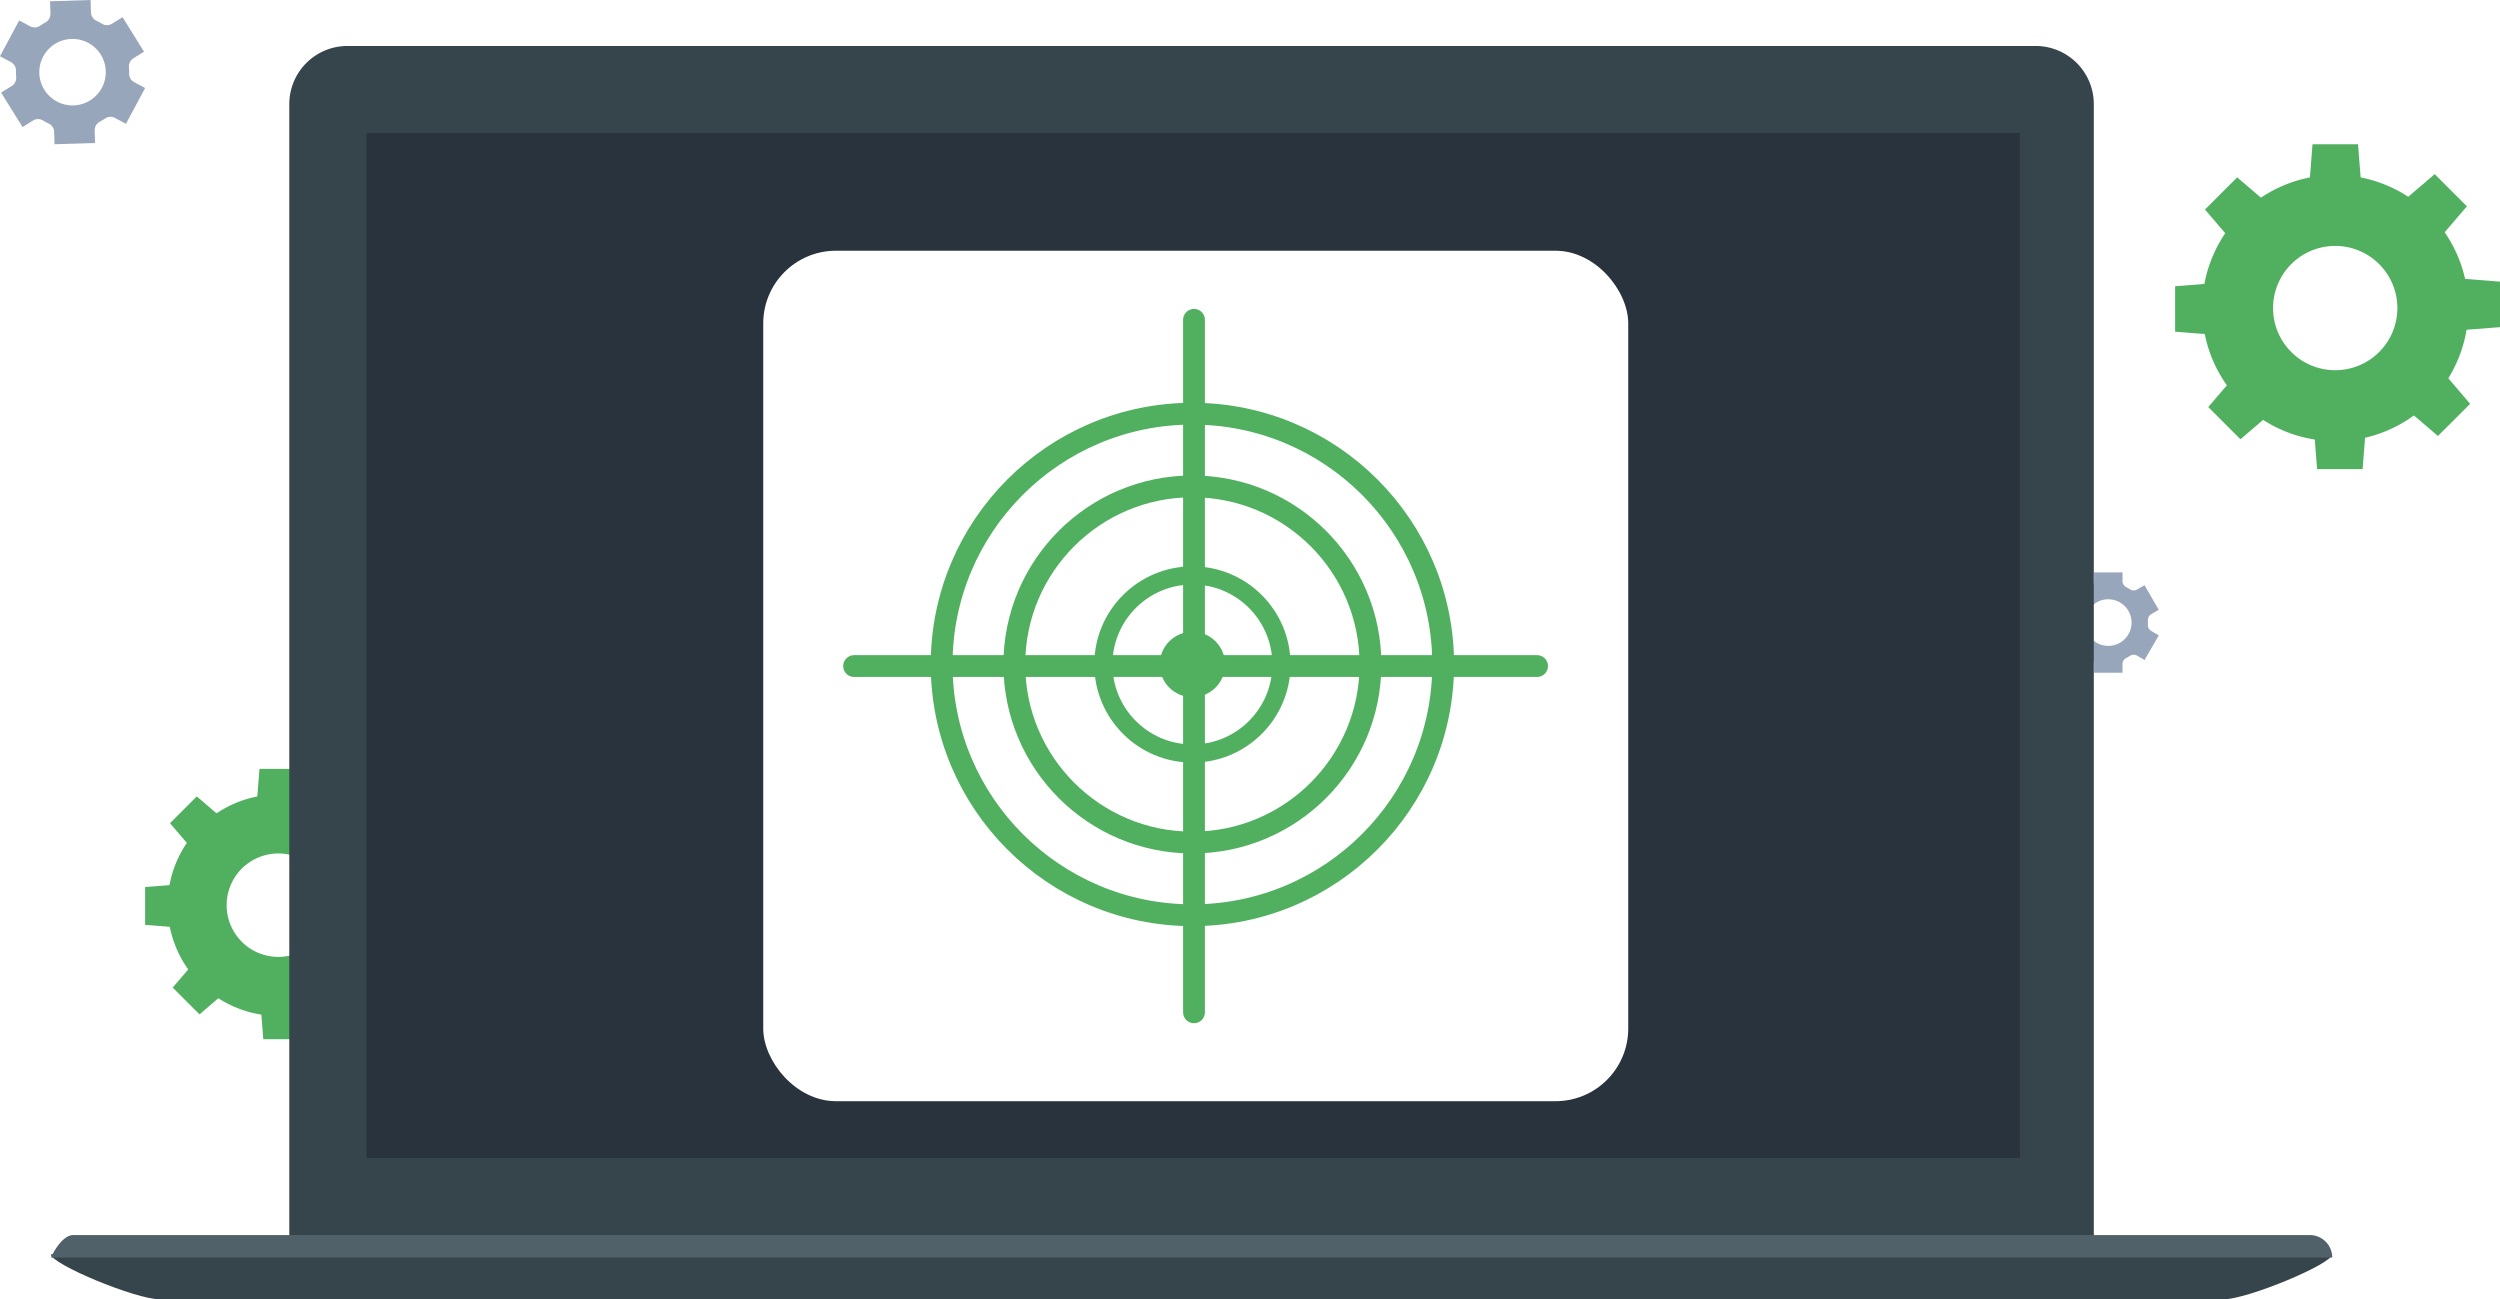 <svg xmlns="http://www.w3.org/2000/svg" xmlns:xlink="http://www.w3.org/1999/xlink" width="687.861" height="357.528" viewBox="0 0 687.861 357.528">
  <defs>
    <filter id="Rectangle_5569" x="186" y="44.992" width="286" height="282" filterUnits="userSpaceOnUse">
      <feOffset dy="3" input="SourceAlpha"/>
      <feGaussianBlur stdDeviation="8" result="blur"/>
      <feFlood flood-opacity="0.11"/>
      <feComposite operator="in" in2="blur"/>
      <feComposite in="SourceGraphic"/>
    </filter>
  </defs>
  <g id="Group_4548" data-name="Group 4548" transform="translate(-1030 -3565.341)">
    <g id="Group_4394" data-name="Group 4394" transform="translate(-8.298 -999.069)">
      <path id="Path_7557" data-name="Path 7557" d="M10.52,54.89a2.668,2.668,0,0,1,2.79.02c.23.14.47.28.71.41s.49.26.74.37a2.643,2.643,0,0,1,1.55,2.3l.11,3.43,11.16-.35-.11-3.43a2.656,2.656,0,0,1,1.4-2.41c.49-.27.96-.56,1.42-.87a2.661,2.661,0,0,1,2.77-.18l3.01,1.62,5.28-9.85-3.01-1.62a2.666,2.666,0,0,1-1.39-2.41c.01-.56-.01-1.11-.05-1.66a2.659,2.659,0,0,1,1.23-2.5l2.91-1.81-5.89-9.49-2.93,1.81a2.633,2.633,0,0,1-2.77-.02c-.23-.14-.47-.28-.71-.41s-.49-.25-.73-.37a2.655,2.655,0,0,1-1.56-2.31l-.1-3.43-11.16.35.11,3.42a2.667,2.667,0,0,1-1.4,2.41,15.967,15.967,0,0,0-1.42.88,2.661,2.661,0,0,1-2.77.18L6.7,27.351,1.42,37.2l3.01,1.62a2.666,2.666,0,0,1,1.39,2.41c-.01.56.01,1.12.05,1.67a2.659,2.659,0,0,1-1.23,2.5L1.73,47.2l5.89,9.49Zm2.8-17.63a9.147,9.147,0,1,1,3.74,12.39A9.155,9.155,0,0,1,13.32,37.261Z" transform="translate(1036.878 4542.68)" fill="#97a6ba"/>
      <path id="Path_7558" data-name="Path 7558" d="M569.689,190.73a1.854,1.854,0,0,1,.91,1.73c-.01.19-.01.38-.01.58s0,.39.01.58a1.848,1.848,0,0,1-.91,1.72l-2.08,1.2,3.91,6.78,2.08-1.2a1.853,1.853,0,0,1,1.95.07,9.119,9.119,0,0,0,1.01.58,1.852,1.852,0,0,1,1.03,1.65v2.4h7.83v-2.4a1.852,1.852,0,0,1,1.03-1.65c.35-.18.68-.37,1.01-.58a1.853,1.853,0,0,1,1.95-.07l2.08,1.2,3.91-6.78-2.09-1.21a1.867,1.867,0,0,1-.91-1.72c.01-.19.01-.38.01-.58s0-.38-.01-.58a1.874,1.874,0,0,1,.91-1.73l2.08-1.2-3.91-6.78-2.07,1.2a1.853,1.853,0,0,1-1.95-.07c-.33-.21-.66-.41-1.01-.59a1.852,1.852,0,0,1-1.03-1.65v-2.4h-7.83v2.4a1.852,1.852,0,0,1-1.03,1.65,9.189,9.189,0,0,0-1.01.59,1.875,1.875,0,0,1-1.95.07l-2.07-1.2-3.91,6.78Zm11.81-4.11a6.41,6.41,0,1,1-6.41,6.41A6.41,6.41,0,0,1,581.5,186.62Z" transform="translate(1036.878 4542.68)" fill="#97a6ba"/>
      <g id="Group_4372" data-name="Group 4372" transform="translate(1062.57 4514.36)">
        <path id="Path_7338" data-name="Path 7338" d="M580.4,133.393a36.614,36.614,0,1,0,36.614-36.614A36.619,36.619,0,0,0,580.4,133.393Zm19.5,0a17.1,17.1,0,1,1,17.1,17.1A17.1,17.1,0,0,1,599.9,133.393Z" transform="translate(1.25 1.419)" fill="#51b05f"/>
        <path id="Path_7339" data-name="Path 7339" d="M605.01,99.714h14.083l-.781-9.974H605.791Z" transform="translate(6.213)" fill="#51b05f"/>
        <path id="Path_7340" data-name="Path 7340" d="M627.309,103.081l9.962,9.95,6.5-7.594-8.856-8.856Z" transform="translate(10.709 1.379)" fill="#51b05f"/>
        <path id="Path_7341" data-name="Path 7341" d="M640.289,120.551v14.083l9.974-.781V121.332Z" transform="translate(13.326 6.213)" fill="#51b05f"/>
        <path id="Path_7342" data-name="Path 7342" d="M638.021,142.85l-9.962,9.962,7.594,6.489,8.856-8.844Z" transform="translate(10.86 10.709)" fill="#51b05f"/>
        <path id="Path_7343" data-name="Path 7343" d="M620.142,155.83H606.059l.781,9.974h12.521Z" transform="translate(6.424 13.326)" fill="#51b05f"/>
        <path id="Path_7344" data-name="Path 7344" d="M598.239,153.55l-9.962-9.95-6.489,7.594,8.856,8.856Z" transform="translate(1.53 10.86)" fill="#51b05f"/>
        <path id="Path_7345" data-name="Path 7345" d="M584.173,135.683V121.6l-9.974.781V134.9Z" transform="translate(0 6.424)" fill="#51b05f"/>
        <path id="Path_7346" data-name="Path 7346" d="M587.54,113.782l9.95-9.962-7.594-6.5-8.856,8.856Z" transform="translate(1.379 1.528)" fill="#51b05f"/>
      </g>
      <g id="Group_4373" data-name="Group 4373" transform="translate(504.029 4686.218)">
        <path id="Path_7338-2" data-name="Path 7338" d="M580.4,127.249a30.47,30.47,0,1,0,30.47-30.47A30.474,30.474,0,0,0,580.4,127.249Zm16.23,0a14.23,14.23,0,1,1,14.23,14.23A14.229,14.229,0,0,1,596.628,127.249Z" fill="#51b05f"/>
        <path id="Path_7339-2" data-name="Path 7339" d="M605.01,98.04h11.72l-.65-8.3H605.66Z" fill="#51b05f"/>
        <path id="Path_7340-2" data-name="Path 7340" d="M627.309,101.99l8.29,8.28,5.41-6.32-7.37-7.37Z" fill="#51b05f"/>
        <path id="Path_7341-2" data-name="Path 7341" d="M640.289,120.551v11.72l8.3-.65V121.2Z" fill="#51b05f"/>
        <path id="Path_7342-2" data-name="Path 7342" d="M636.349,142.85l-8.29,8.29,6.32,5.4,7.37-7.36Z" fill="#51b05f"/>
        <path id="Path_7343-2" data-name="Path 7343" d="M617.779,155.83h-11.72l.65,8.3h10.42Z" fill="#51b05f"/>
        <path id="Path_7344-2" data-name="Path 7344" d="M595.479,151.88l-8.29-8.28-5.4,6.32,7.37,7.37Z" fill="#51b05f"/>
        <path id="Path_7345-2" data-name="Path 7345" d="M582.5,133.32V121.6l-8.3.65v10.42Z" fill="#51b05f"/>
        <path id="Path_7346-2" data-name="Path 7346" d="M586.449,111.02l8.28-8.29-6.32-5.41-7.37,7.37Z" fill="#51b05f"/>
      </g>
      <path id="Прямокутник_1" data-name="Прямокутник 1" d="M16,0H480.5a16,16,0,0,1,16,16V328.877a16,16,0,0,1-16,16H16a16,16,0,0,1-16-16V16A16,16,0,0,1,16,0Z" transform="translate(1117.895 4577.061)" fill="#36444b"/>
      <g id="Прямокутник_2" data-name="Прямокутник 2" transform="translate(1139.186 4601)">
        <rect id="Прямокутник_2-2" data-name="Прямокутник 2" width="454.821" height="281.929" transform="translate(0 0)" fill="#29333d"/>
        <rect id="Прямокутник_2-3" data-name="Прямокутник 2" width="454.821" height="281.929" fill="#29333d"/>
      </g>
      <path id="Прямокутник_4" data-name="Прямокутник 4" d="M98,411.6s627.7-.053,627.7,0c0,2.627-23.289,12.412-30.144,12.412H128.144C121.289,424.014,98,414.257,98,411.6Z" transform="translate(954.298 4497.924)" fill="#36444b"/>
      <path id="Прямокутник_3" data-name="Прямокутник 3" d="M104.19,407.156H719.511a6.191,6.191,0,0,1,6.19,6.191H98S100.772,407.156,104.19,407.156Z" transform="translate(954.298 4497.069)" fill="#50616a"/>
    </g>
    <g id="Group_4547" data-name="Group 4547" transform="translate(17 101.208)">
      <g transform="matrix(1, 0, 0, 1, 1013, 3464.13)" filter="url(#Rectangle_5569)">
        <rect id="Rectangle_5569-2" data-name="Rectangle 5569" width="238" height="234" rx="20" transform="translate(210 65.99)" fill="#fff"/>
      </g>
      <g id="Group_4428" data-name="Group 4428" transform="translate(-0.917 -0.169)">
        <g id="Ellipse_1550" data-name="Ellipse 1550" transform="translate(1270 3575.126)" fill="none" stroke="#51b05f" stroke-width="6">
          <circle cx="72" cy="72" r="72" stroke="none"/>
          <circle cx="72" cy="72" r="69" fill="none"/>
        </g>
        <g id="Ellipse_1551" data-name="Ellipse 1551" transform="translate(1290 3595.126)" fill="none" stroke="#51b05f" stroke-width="6">
          <circle cx="52" cy="52" r="52" stroke="none"/>
          <circle cx="52" cy="52" r="49" fill="none"/>
        </g>
        <g id="Ellipse_1552" data-name="Ellipse 1552" transform="translate(1315 3620.126)" fill="none" stroke="#51b05f" stroke-width="5">
          <circle cx="27" cy="27" r="27" stroke="none"/>
          <circle cx="27" cy="27" r="24.5" fill="none"/>
        </g>
        <circle id="Ellipse_1553" data-name="Ellipse 1553" cx="9" cy="9" r="9" transform="translate(1333 3638.126)" fill="#51b05f"/>
        <line id="Line_294" data-name="Line 294" y2="190.535" transform="translate(1342.438 3552.295)" fill="none" stroke="#51b05f" stroke-linecap="round" stroke-width="6"/>
        <line id="Line_295" data-name="Line 295" x2="187.913" transform="translate(1248.917 3647.563)" fill="none" stroke="#51b05f" stroke-linecap="round" stroke-width="6"/>
      </g>
    </g>
  </g>
</svg>
